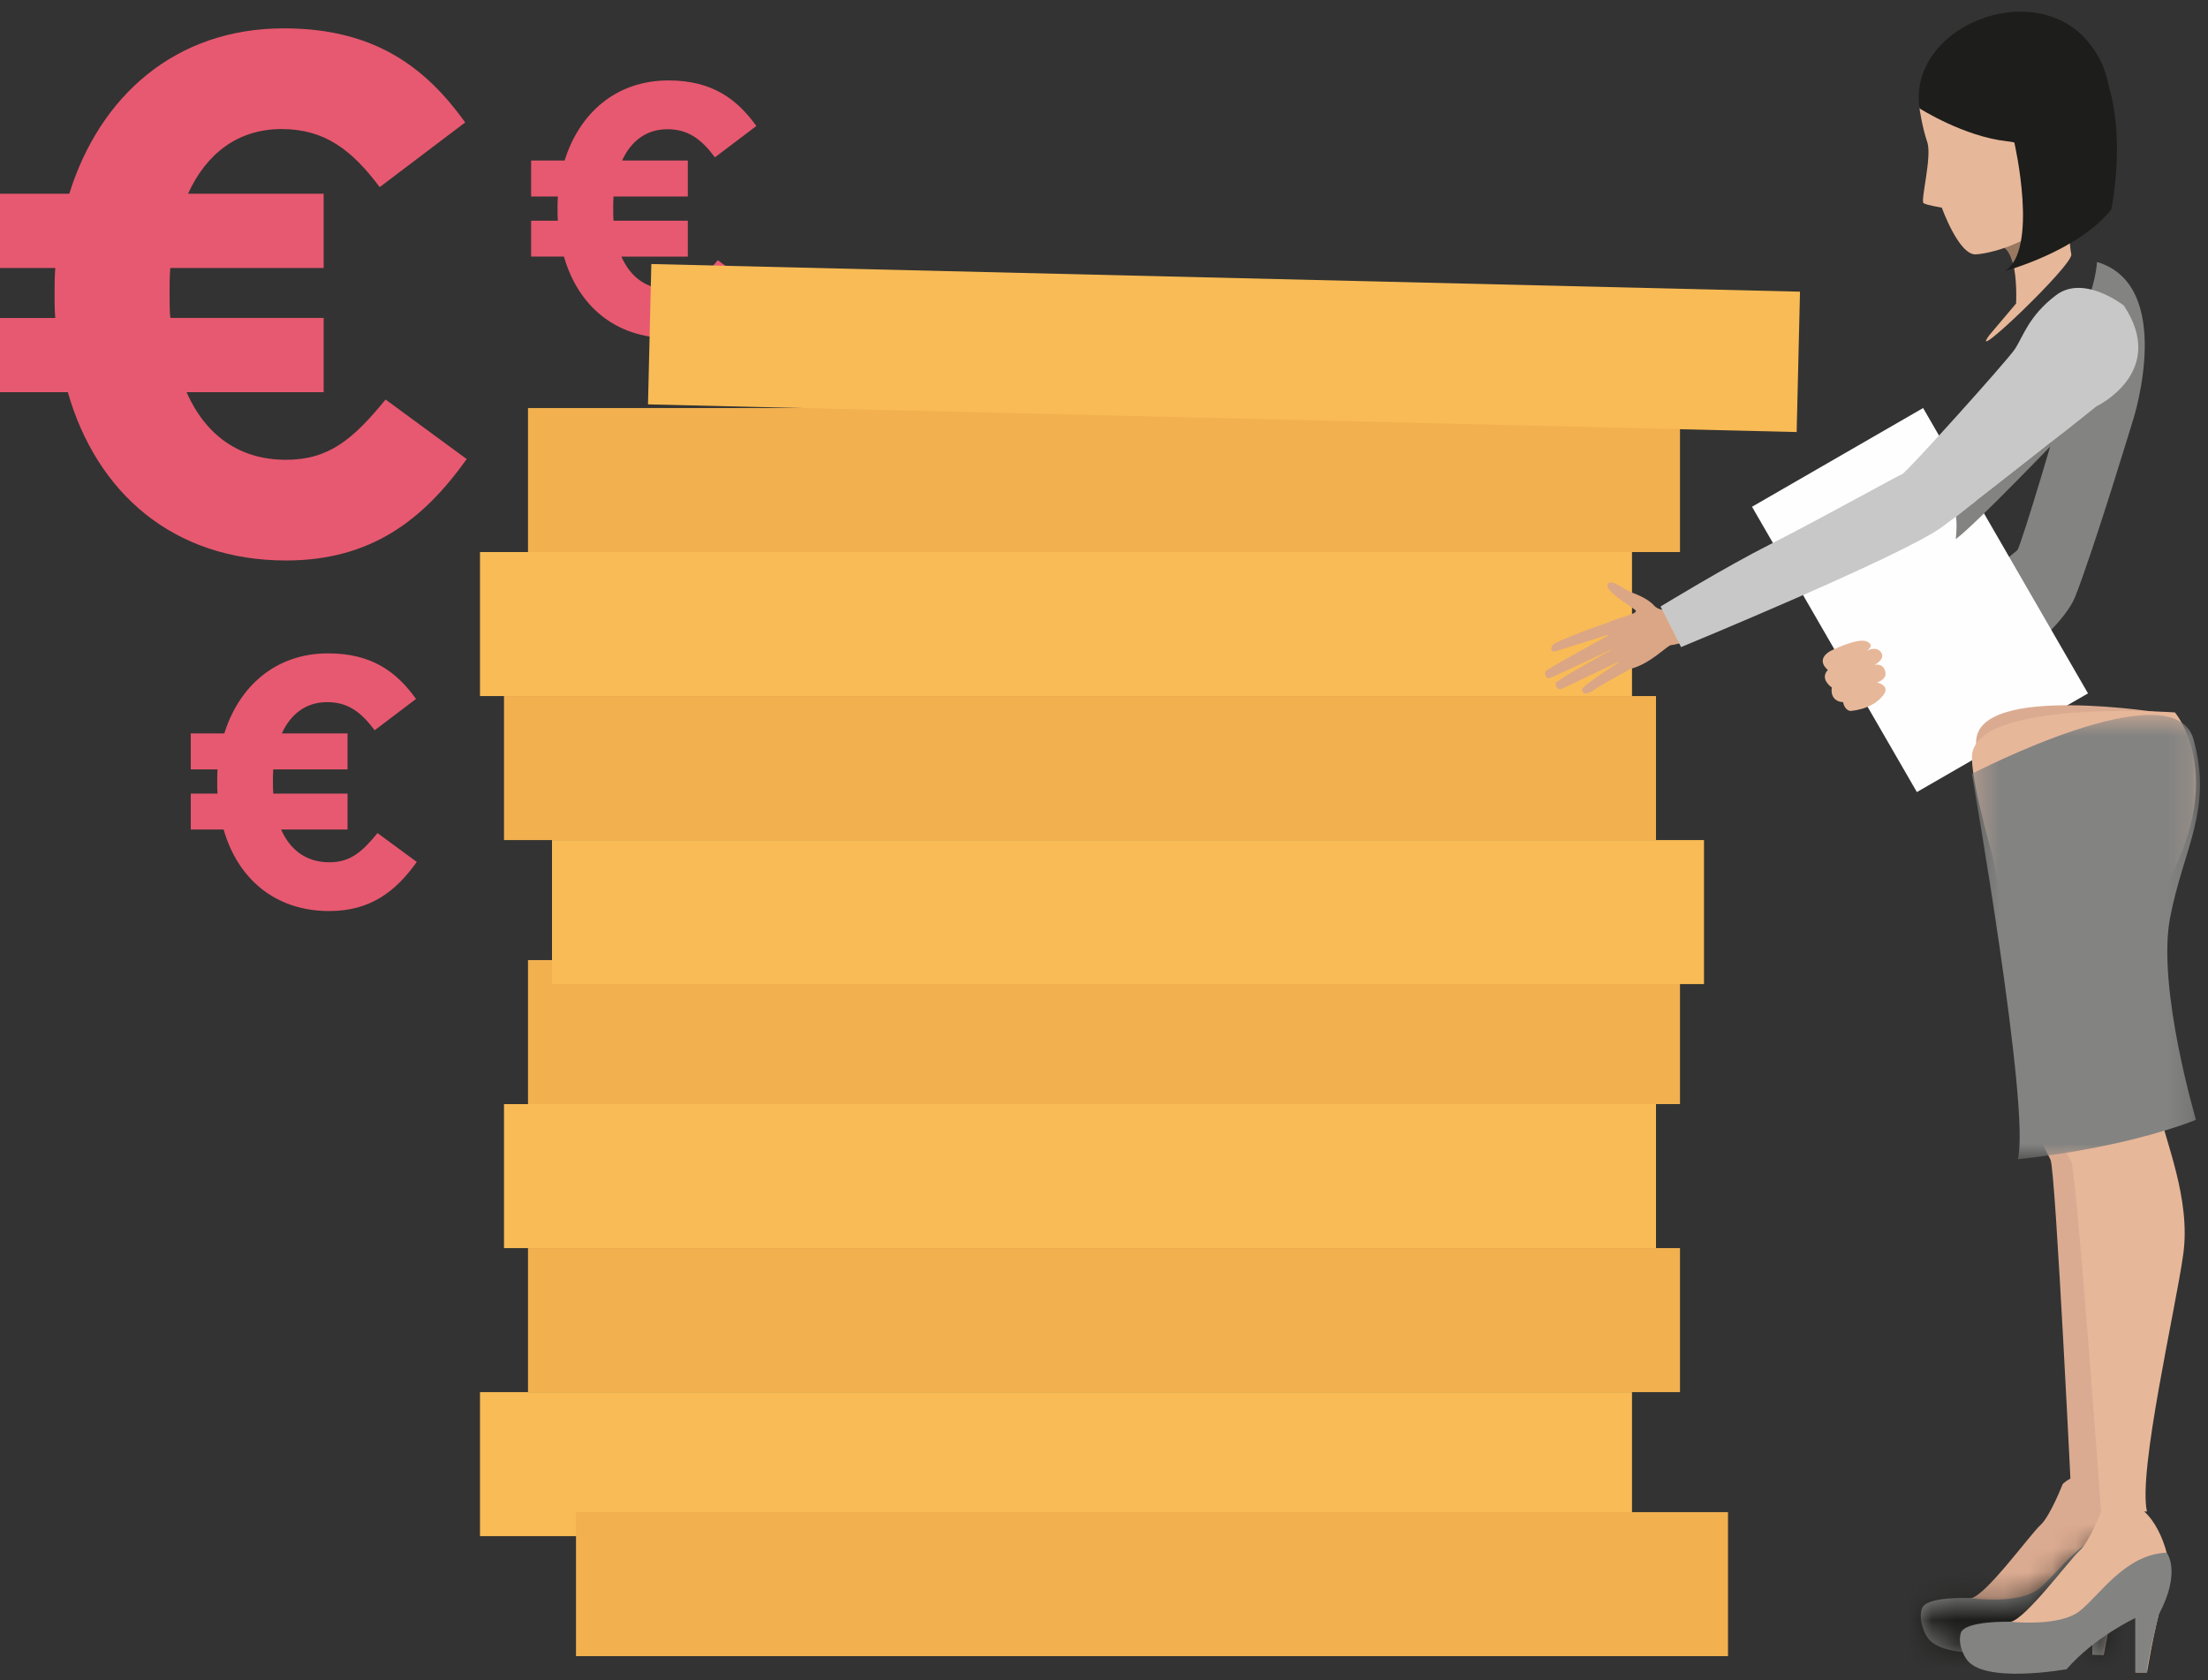 <svg xmlns="http://www.w3.org/2000/svg" xmlns:xlink="http://www.w3.org/1999/xlink" width="92" height="70" viewBox="0 0 92 70">
    <rect x="0" y="0" width="92" height="70" fill="#333333" stroke="none"/>
    <defs>
        <path id="kc04dbvxja" d="M4.974 2.354c-.849.651-2.843.38-2.843.38s-1.898-.1-2.056.422c-.159.523.2 1.059.2 1.059.649 1.067 4.096.521 4.096.521C5.542 3.441 7.236 2.7 7.236 2.7l-.052 2.24.471.011c-.014-.338.535-2.363.535-2.363.992-1.767.386-2.54.386-2.54C6.884.08 5.82 1.7 4.974 2.353z"/>
        <path id="uly31bxkmc" d="M0.344 0.625L9.85 0.625 9.85 19.137 0.344 19.137z"/>
    </defs>
    <g fill="none" fill-rule="evenodd">
        <g>
            <g>
                <g>
                    <g fill="#E75970">
                        <path d="M19.384 4.101c-1.628-2.266-3.748-3.92-7.557-3.92-4.546 0-7.68 2.849-8.94 6.89H0v3.093h2.304c-.03.368-.03.766-.03 1.133 0 .337 0 .643.03.95H0v3.092h2.826c1.198 4.195 4.393 7.012 9.093 7.012 3.533 0 5.714-1.684 7.527-4.225l-3.38-2.48c-1.351 1.653-2.365 2.51-4.147 2.51-1.935 0-3.348-1.01-4.147-2.817h5.714v-3.093h-6.39c-.03-.306-.03-.673-.03-1.01 0-.367 0-.735.03-1.072h6.39V7.072H7.834c.768-1.685 2.089-2.695 3.901-2.695 1.782 0 2.918.857 4.086 2.419l3.563-2.695zM17.335 28.12c-.788-1.098-1.815-1.899-3.66-1.899-2.2 0-3.717 1.38-4.328 3.336H7.949v1.498h1.115c-.014.179-.014.372-.014.549 0 .163 0 .311.014.46H7.95v1.497h1.369c.58 2.031 2.127 3.396 4.403 3.396 1.71 0 2.767-.816 3.644-2.046l-1.636-1.202c-.655.801-1.146 1.216-2.008 1.216-.937 0-1.622-.489-2.009-1.364h2.768v-1.498h-3.095c-.014-.148-.014-.325-.014-.488 0-.18 0-.356.014-.52h3.095v-1.498h-2.738c.372-.815 1.012-1.304 1.89-1.304.862 0 1.412.415 1.978 1.172l1.725-1.306zM31.515 4.25c-.789-1.097-1.815-1.899-3.66-1.899-2.201 0-3.718 1.38-4.329 3.337H22.13v1.498h1.115c-.015.178-.015.37-.015.548 0 .164 0 .312.015.46h-1.115V9.69h1.368c.58 2.032 2.127 3.397 4.403 3.397 1.71 0 2.768-.817 3.644-2.047L29.908 9.84c-.655.802-1.145 1.216-2.008 1.216-.937 0-1.622-.488-2.008-1.364h2.767V8.194h-3.095c-.014-.148-.014-.326-.014-.49 0-.178 0-.355.014-.518h3.095V5.688h-2.738c.373-.815 1.011-1.304 1.89-1.304.862 0 1.413.415 1.978 1.171l1.726-1.305z" transform="translate(-139 -2062) translate(0 1267) translate(139 795) translate(0 1)"/>
                    </g>
                    <path fill="#F9BB55" d="M20 64L68 64 68 58 20 58z" transform="translate(-139 -2062) translate(0 1267) translate(139 795)"/>
                    <path fill="#F2B04F" d="M22 58L70 58 70 52 22 52z" transform="translate(-139 -2062) translate(0 1267) translate(139 795)"/>
                    <path fill="#F9BB55" d="M21 52L69 52 69 46 21 46z" transform="translate(-139 -2062) translate(0 1267) translate(139 795)"/>
                    <path fill="#F2B04F" d="M22 46L70 46 70 40 22 40z" transform="translate(-139 -2062) translate(0 1267) translate(139 795)"/>
                    <path fill="#F9BB55" d="M23 41L71 41 71 35 23 35z" transform="translate(-139 -2062) translate(0 1267) translate(139 795)"/>
                    <path fill="#F2B04F" d="M21 35L69 35 69 29 21 29z" transform="translate(-139 -2062) translate(0 1267) translate(139 795)"/>
                    <path fill="#F9BB55" d="M20 29L68 29 68 23 20 23z" transform="translate(-139 -2062) translate(0 1267) translate(139 795)"/>
                    <path fill="#F2B04F" d="M22 23L70 23 70 17 22 17zM24 69L72 69 72 63 24 63z" transform="translate(-139 -2062) translate(0 1267) translate(139 795)"/>
                    <path fill="#F9BB55" d="M74.861 18L27 16.847 27.139 11 75 12.152z" transform="translate(-139 -2062) translate(0 1267) translate(139 795)"/>
                    <g>
                        <path fill="#DBA687" d="M4.806 14.747s-.773.736-1.042.699c-.269-.036-.683.152-.93.164-.249.013-.938-.185-1.184-.084-.101.044-.618.533-.833.597-.212.064-.663.142-.602.317.059.177.48.212.48.212s-.174.087-.172.258c.005.332.225.401.225.401s-.192.193-.154.33c.084.303.306.356.306.356s-.08.199.024.387c.132.24.452.168.452.168.098.452.34.397.784.317.163-.028 1.48-.707 2.195-1.534.716-.828 1.608-1.384 1.608-1.384l-1.157-1.204z" transform="translate(-139 -2062) translate(0 1267) translate(139 795) translate(76 10)"/>
                        <path fill="#838382" d="M11.377.915S11.32 2 10.681 3.204c-.639 1.202-.639 2.892-.73 3.465-.092.573-1.75 6.097-1.894 6.25-.144.154-.65.365-1.671 2.039-1.019 1.671-3.157 3.215-3.157 3.215L5 19.852s4.739-3.171 5.46-4.978c.77-1.931 2.444-7.465 2.444-7.465s1.735-5.517-1.526-6.494" transform="translate(-139 -2062) translate(0 1267) translate(139 795) translate(76 10)"/>
                    </g>
                    <path fill="#FEFEFE" d="M79.87 33L87 28.888 80.13 17 73 21.113z" transform="translate(-139 -2062) translate(0 1267) translate(139 795)"/>
                    <g>
                        <path fill="#DBAB91" d="M5.947.828s-.524 1.35-.937 1.721c-.414.372-2.246 2.907-2.879 3.035-.632.126-1.894.214-1.945.501-.051.285-.083 1.67 1.716 1.716 1.798.044 2.27.01 2.708-.459.437-.466 2.155-1.809 2.626-1.797l-.052 2.388.47.012s.517-2.95.89-3.515c.372-.564.036-2.676-.867-3.558-.901-.884-1.73-.044-1.73-.044" transform="translate(-139 -2062) translate(0 1267) translate(139 795) translate(80 61)"/>
                        <path fill="#838382" d="M2.13 5.584s1.996.29 2.843-.407c.848-.696 1.91-2.425 3.603-2.46 0 0 .606.825-.386 2.71 0 0-.55 2.16-.535 2.518l-.472-.01.053-2.39S5.542 6.338 4.37 7.72c0 0-3.448.581-4.097-.558 0 0-.358-.57-.2-1.129.16-.557 2.057-.45 2.057-.45" transform="translate(-139 -2062) translate(0 1267) translate(139 795) translate(80 61)"/>
                    </g>
                    <g transform="translate(-139 -2062) translate(0 1267) translate(139 795) translate(80 64)">
                        <mask id="87zemel98b" fill="#fff">
                            <use xlink:href="#kc04dbvxja"/>
                        </mask>
                        <path fill="#1D1D1B" d="M-1.216 5.89L11.824 5.89 11.824 -0.949 -1.216 -0.949z" mask="url(#87zemel98b)"/>
                    </g>
                    <g>
                        <path fill="#DBAB91" d="M26.202 29.72s2.146 2.588-.544 7.204c0 0-.23 2.36-.277 3.246-.045.884-.62 4.196-.311 5.805.309 1.608 1.318 4.022.94 6.328-.377 2.306-2.099 8.965-1.768 10.673l-1.909-.046s-.68-14.105-.892-14.602c-.211-.498-1.055-1.577-.953-3.767.103-2.19-2.16-11.16-2.15-13.648.01-2.488 7.864-1.193 7.864-1.193" transform="translate(-139 -2062) translate(0 1267) translate(139 795) translate(64)"/>
                        <path fill="#E7B799" d="M23.558 62.955s-.504 1.296-.915 1.659c-.413.364-2.22 2.817-2.861 2.954-.64.135-1.922.25-1.968.522-.046.273-.046 1.59 1.784 1.59 1.832 0 2.312-.044 2.747-.5.435-.453 2.15-1.772 2.632-1.772v2.272h.481s.458-2.817.825-3.362c.365-.546-.024-2.545-.962-3.363-.938-.817-1.763 0-1.763 0" transform="translate(-139 -2062) translate(0 1267) translate(139 795) translate(64)"/>
                        <path fill="#838382" d="M19.782 67.567s2.036.228 2.884-.455c.847-.68 1.89-2.35 3.61-2.424 0 0 .637.77-.33 2.586 0 0-.51 2.066-.488 2.407h-.481v-2.272s-1.707.795-2.868 2.135c0 0-3.494.636-4.182-.431 0 0-.376-.534-.229-1.069.15-.534 2.084-.477 2.084-.477" transform="translate(-139 -2062) translate(0 1267) translate(139 795) translate(64)"/>
                        <path fill="#E7B799" d="M26.621 29.681s2.208 2.537-.372 7.216c0 0-.174 2.363-.198 3.25-.026.886-.52 4.211-.175 5.811.348 1.6 1.416 3.989 1.092 6.304-.323 2.315-1.886 9.012-1.513 10.712h-1.91s-1.017-14.086-1.24-14.578c-.224-.493-1.092-1.552-1.042-3.744.05-2.19-3.05-10.588-3.1-13.075-.05-2.486 8.458-1.896 8.458-1.896" transform="translate(-139 -2062) translate(0 1267) translate(139 795) translate(64)"/>
                        <g transform="translate(-139 -2062) translate(0 1267) translate(139 795) translate(64) translate(17.818 29.16)">
                            <mask id="9qkts3v94d" fill="#fff">
                                <use xlink:href="#uly31bxkmc"/>
                            </mask>
                            <path fill="#838382" d="M.344 3.082s2.459 14.036 1.913 16.055c0 0 4.15-.378 7.426-1.641 0 0-1.635-5.494-1.083-8.406.552-2.912 1.798-4.506.978-7.449C8.755-1.3.344 3.081.344 3.081" mask="url(#9qkts3v94d)"/>
                        </g>
                        <path fill="#DBA685" d="M6.015 25.358s-.793.22-1.1-.133c-.26-.3-.817-.5-.987-.563-.23-.083-.835-.598-.944-.312-.109.284.96.897 1.156 1.07.199.17-.966.352-1.153.55-.185.2.224 2.096 1.01 1.88.784-.215 1.477-.959 1.624-.97.145-.01.576-.133.576-.133l-.182-1.389z" transform="translate(-139 -2062) translate(0 1267) translate(139 795) translate(64)"/>
                        <path fill="#DBA685" d="M3.16 25.877S.801 26.695.69 26.88c-.11.185-.058.31.166.242.224-.067 2.3-.725 2.3-.725S.53 27.83.404 27.963c-.073.077.015.323.137.298.124-.024 2.808-1.299 2.808-1.299S.901 28.306.83 28.447c-.062.123.074.33.264.242.188-.086 2.532-1.206 2.532-1.206s-1.72 1.09-1.71 1.243c.006.095.072.31.506.016.436-.294 1.536-.882 1.536-.882l-.799-1.983z" transform="translate(-139 -2062) translate(0 1267) translate(139 795) translate(64)"/>
                        <path fill="#E7B799" d="M19.849.97c-1.116-.023-3.573.602-3.87 3.544 0 0 .112.79.323 1.404.21.616-.298 2.463-.15 2.55.15.085.757.183.757.183s.708 1.983 1.414 1.947c.708-.037 3.37-.66 4.561-3.185C24.074 4.888 24.356 1.06 19.85.97" transform="translate(-139 -2062) translate(0 1267) translate(139 795) translate(64)"/>
                        <path fill="#1D1D1B" d="M15.98 4.515s1.844 1.174 3.646 1.37c1.802.198 3.002 2.006 3.002 2.006s2.637-3.483.355-6.175c-2.282-2.692-7.492-.606-7.004 2.799" transform="translate(-139 -2062) translate(0 1267) translate(139 795) translate(64)"/>
                        <path fill="#E7B799" d="M22.304 10.598c-.173-.913 0-2.23 0-2.23s-3.356 1.54-2.776 1.957c.152.11.257.318.329.57.205.71.146 1.751.146 1.751l-1.114 1.317c-.982 1.338 3.5-2.923 3.415-3.365" transform="translate(-139 -2062) translate(0 1267) translate(139 795) translate(64)"/>
                        <path fill="#DBA685" d="M20.37 5.783c0-.345.372-.873.955-.418s-.136 2.117-.607 1.97c-.472-.148-.349-1.194-.349-1.552" transform="translate(-139 -2062) translate(0 1267) translate(139 795) translate(64)"/>
                        <path fill="#997861" d="M19.529 10.325c.151.11.277.396.35.646 1.3-.775 1.92-2.014 1.94-2.05-.71.87-2.29 1.404-2.29 1.404" transform="translate(-139 -2062) translate(0 1267) translate(139 795) translate(64)"/>
                        <path fill="#C8C8C8" d="M24.49 12.727s-1.66-1.307-2.82-.43-1.379 1.754-1.73 2.266-4.479 5.105-4.685 5.19c-.206.083-3.639 1.987-5.504 2.928-1.832.922-4.562 2.588-4.562 2.588l.855 1.69s9.173-3.776 10.86-4.993c1.649-1.19 6.447-5.037 6.447-5.037s2.992-1.415 1.14-4.202" transform="translate(-139 -2062) translate(0 1267) translate(139 795) translate(64)"/>
                        <path fill="#E7B799" d="M12.247 27.132s1.138-.576 1.529-.408c.39.167-.01.398-.01.398s.393-.235.607.05c.213.285-.268.53-.268.53s.343-.1.444.257c.104.357-.34.473-.34.473s.556.123.278.507c-.468.646-1.396.68-1.396.68s-.224-.015-.297-.366c0 0-.553.005-.47-.612 0 0-.522-.344-.163-.73 0 0-.535-.399.086-.779" transform="translate(-139 -2062) translate(0 1267) translate(139 795) translate(64)"/>
                        <path fill="#1D1D1B" d="M19.93 5.935s1.037 4.49-.401 5.36c0 0 3.055-.82 4.442-2.57 0 0 1.535-7.274-3.24-8.088-4.719-.805-.801 5.298-.801 5.298" transform="translate(-139 -2062) translate(0 1267) translate(139 795) translate(64)"/>
                        <path fill="#838382" d="M21.996 18.01c-.112.118-3.677 3.845-4.505 4.45.032-.324.05-.65.009-.934l4.496-3.516" transform="translate(-139 -2062) translate(0 1267) translate(139 795) translate(64)"/>
                    </g>
                </g>
            </g>
        </g>
    </g>
</svg>
